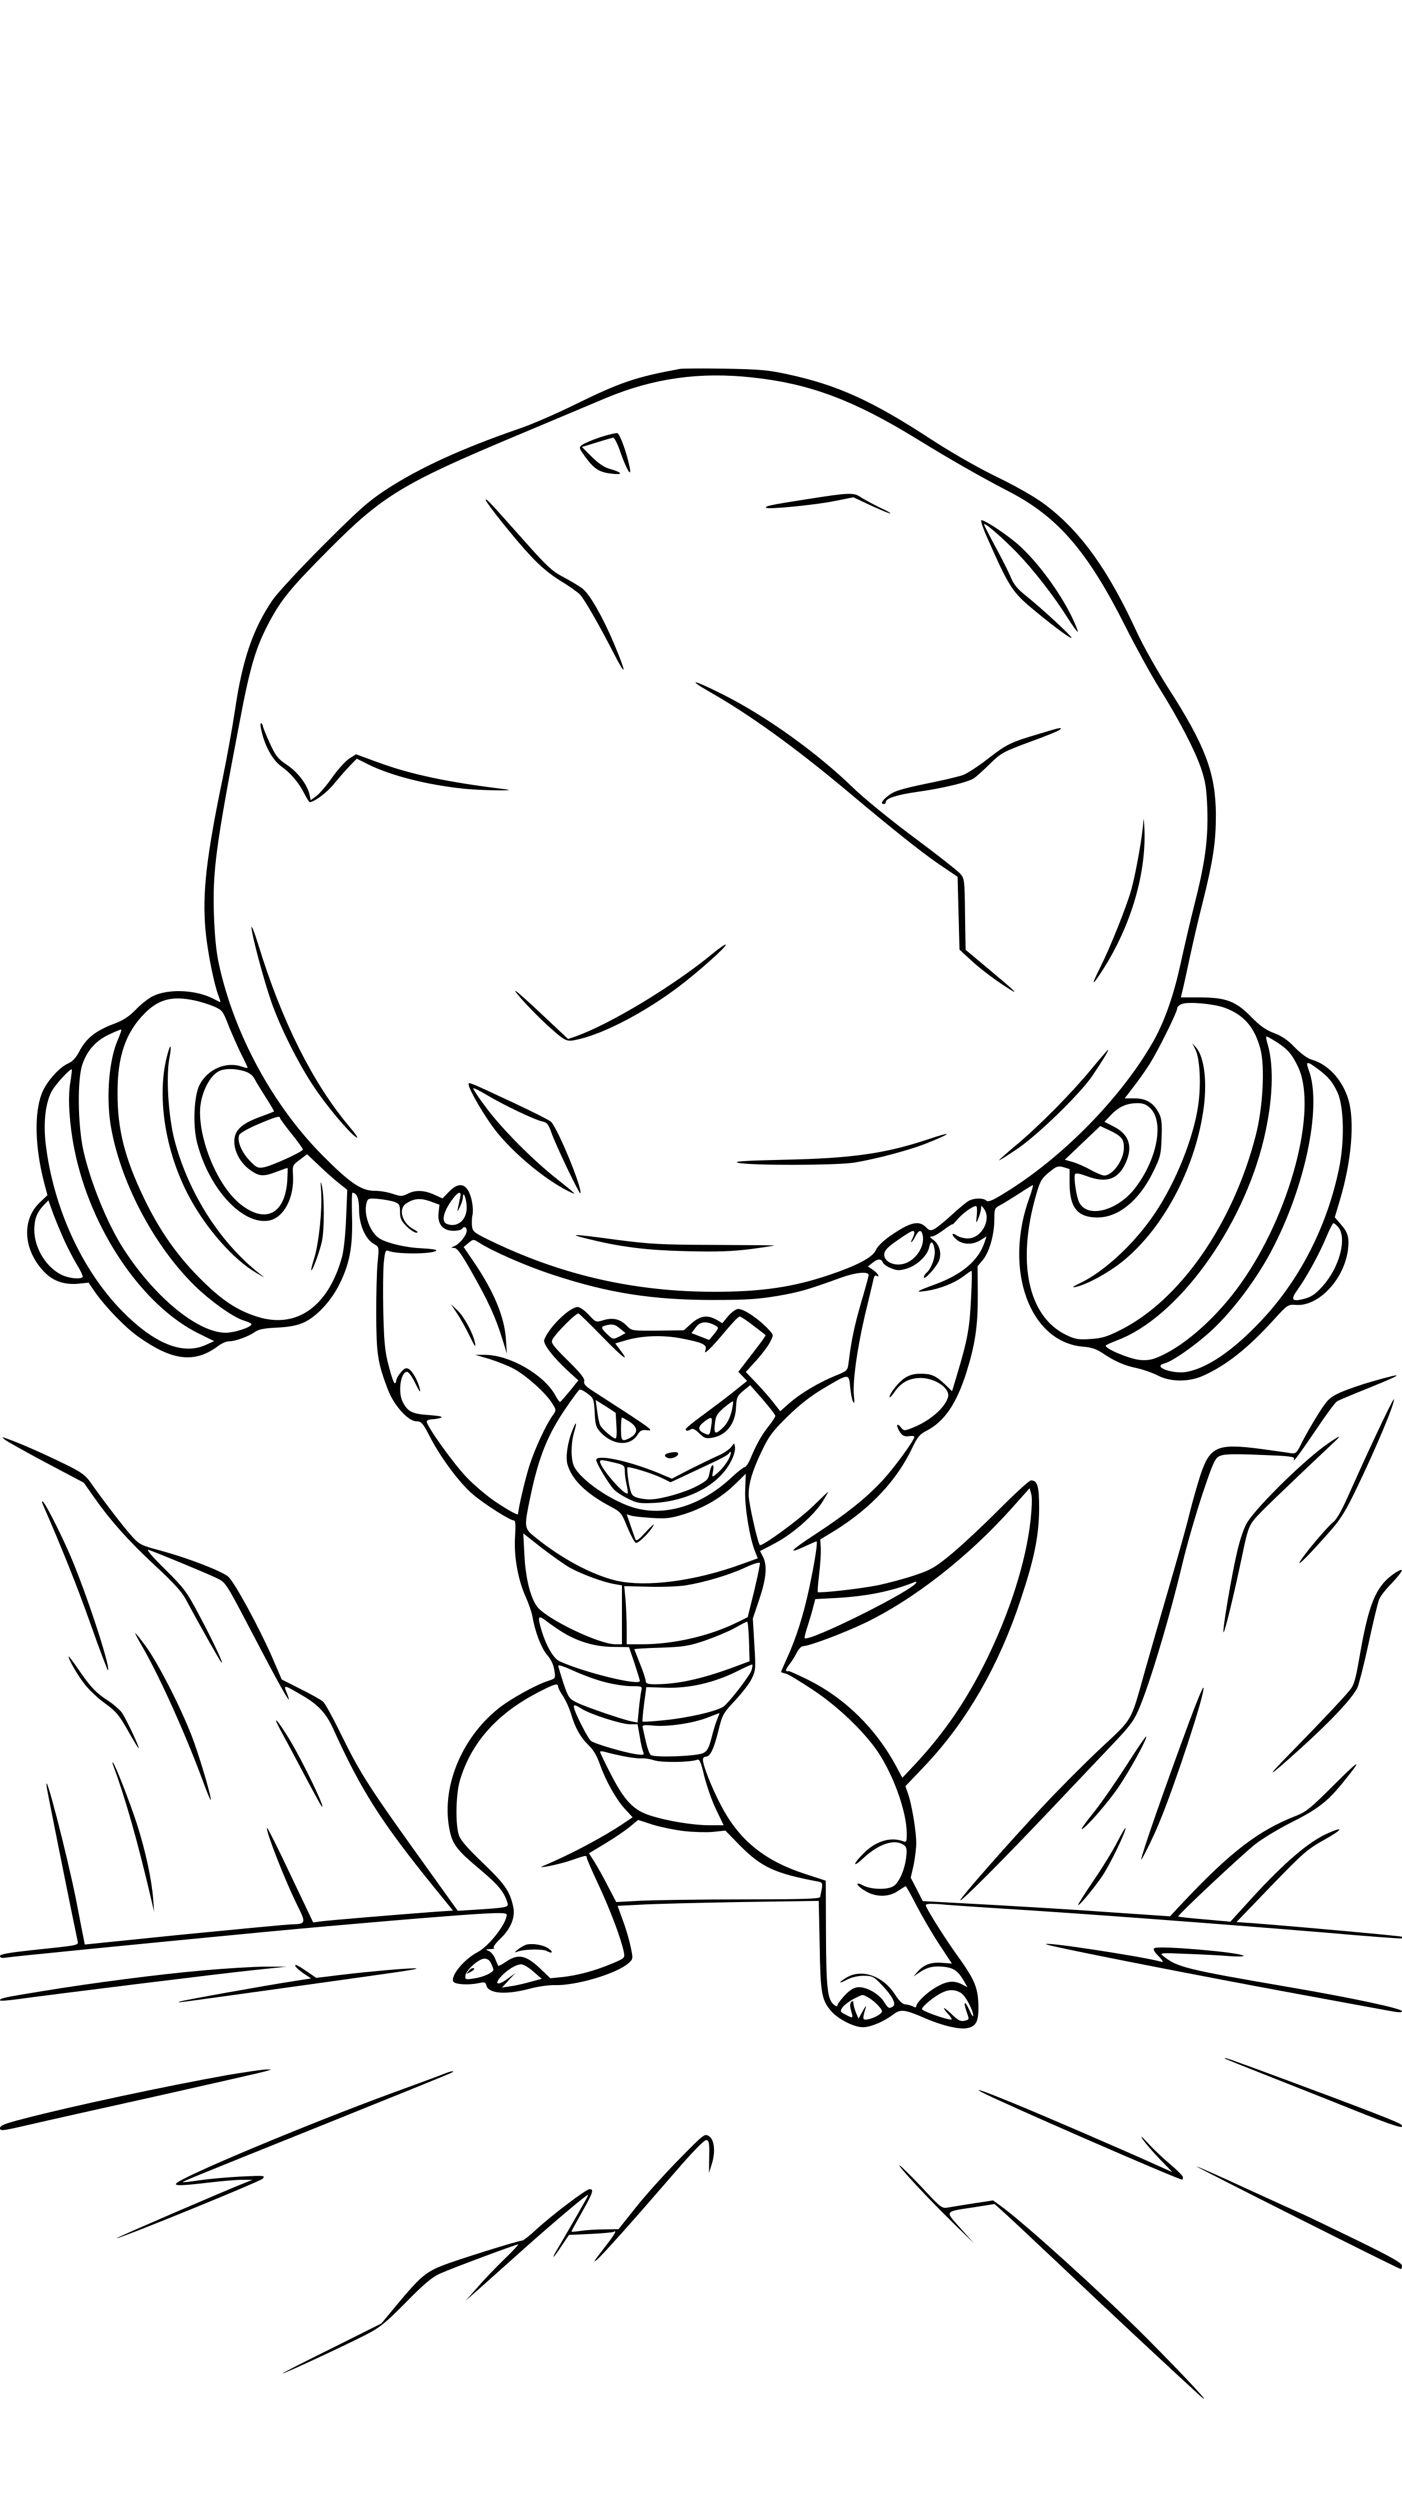 <?xml version="1.0" standalone="no"?>
<!DOCTYPE svg PUBLIC "-//W3C//DTD SVG 20010904//EN"
 "http://www.w3.org/TR/2001/REC-SVG-20010904/DTD/svg10.dtd">
<svg version="1.0" xmlns="http://www.w3.org/2000/svg"
 width="736pt" height="1312pt" viewBox="0 0 736 1312"
 preserveAspectRatio="xMidYMid meet">

<g transform="translate(0,1312) scale(0.1,-0.1)"
fill="#000000" stroke="none">
<path d="M3570 11184 c-233 -43 -312 -70 -545 -184 -99 -49 -234 -108 -300
-130 -304 -105 -526 -207 -700 -321 -92 -60 -146 -109 -330 -293 -122 -122
-240 -250 -264 -285 -103 -151 -159 -315 -197 -576 -14 -93 -43 -253 -64 -355
-87 -418 -109 -610 -91 -805 11 -113 44 -281 70 -347 6 -16 9 -28 8 -28 -2 0
-20 9 -41 20 -92 46 -235 51 -315 11 -23 -12 -64 -44 -89 -71 -33 -34 -65 -55
-107 -71 -103 -38 -153 -78 -190 -150 -16 -30 -34 -50 -54 -59 -49 -20 -119
-99 -142 -160 -40 -105 -35 -280 11 -461 l19 -72 -43 -41 c-91 -89 -84 -241
19 -354 48 -54 108 -76 183 -70 l57 6 34 -50 c53 -76 158 -185 226 -233 179
-128 298 -142 421 -49 17 13 42 24 56 24 33 0 102 25 136 49 20 14 50 20 117
23 63 3 104 11 138 26 68 30 146 114 190 204 53 107 69 195 65 351 -2 70 -1
127 2 127 24 -2 35 -31 35 -90 0 -77 33 -154 78 -179 27 -16 27 -16 20 -91 -5
-41 -8 -165 -8 -275 1 -214 7 -255 61 -398 32 -84 107 -167 151 -167 25 0 33
-9 71 -83 57 -110 155 -241 223 -299 59 -51 196 -138 216 -138 9 0 11 -20 7
-82 -7 -104 14 -225 54 -315 17 -38 33 -85 37 -107 13 -79 47 -167 77 -202 20
-23 34 -51 38 -80 7 -43 6 -44 -29 -55 -67 -21 -206 -98 -268 -149 -196 -159
-299 -420 -252 -639 15 -72 41 -105 159 -203 96 -81 126 -117 144 -175 8 -24
-4 -26 -180 -37 l-81 -5 -129 180 c-348 484 -378 532 -490 759 -39 80 -79 152
-89 160 -10 8 -62 38 -117 65 l-99 50 -49 114 c-70 160 -200 399 -232 426 -36
30 -213 98 -353 136 -102 27 -113 32 -151 74 -39 42 -152 189 -220 286 -25 36
-48 53 -130 93 -112 55 -239 111 -299 132 -39 14 -39 14 -17 -4 12 -9 110 -64
217 -121 l195 -103 54 -77 c87 -124 183 -231 321 -359 92 -85 139 -136 159
-174 71 -132 179 -324 188 -333 17 -18 -42 108 -115 245 -66 125 -79 143 -181
244 -72 71 -101 106 -85 101 32 -10 299 -120 357 -148 46 -22 48 -25 167 -252
133 -255 204 -385 211 -385 2 0 -3 16 -11 36 -18 43 -16 43 84 -16 83 -48 125
-94 163 -180 144 -317 248 -481 523 -821 l103 -127 -92 -6 c-202 -15 -573 -46
-606 -51 l-36 -5 -119 250 c-65 138 -120 248 -123 246 -10 -11 98 -286 164
-417 41 -82 38 -88 -36 -89 -25 -1 -279 -25 -565 -53 l-520 -53 -7 36 c-4 19
-21 107 -38 195 -46 234 -175 732 -154 590 5 -32 144 -724 161 -801 6 -25 13
-23 -244 -50 -119 -13 -163 -21 -163 -30 0 -9 9 -12 28 -9 26 5 714 73 1362
135 412 39 982 87 1143 96 94 5 127 4 127 -5 0 -46 -93 -166 -153 -197 -72
-38 -144 -126 -127 -155 10 -15 82 -19 136 -7 27 6 33 4 37 -12 11 -44 101
-51 223 -19 44 12 104 21 134 20 112 -4 324 59 388 114 26 23 26 23 13 86 -7
34 -25 97 -41 139 l-28 77 117 6 c64 4 301 10 528 14 l411 6 5 -234 c4 -252
10 -284 59 -343 35 -42 120 -86 167 -86 41 0 110 29 159 66 38 30 61 28 164
-17 91 -40 183 -62 224 -54 50 9 63 36 60 127 -3 87 -21 129 -103 244 -66 90
-173 260 -173 274 0 8 22 9 68 6 37 -4 177 -13 312 -22 429 -26 1169 -82 1725
-128 215 -19 392 -32 394 -30 2 2 2 6 0 9 -4 4 -521 51 -781 71 l-87 6 182
189 c167 173 190 193 276 241 97 54 111 75 26 38 -101 -43 -230 -153 -403
-342 l-113 -124 -135 12 c-74 6 -137 13 -139 15 -5 6 330 320 404 379 35 28
121 80 190 115 138 69 190 109 273 212 104 128 91 125 -48 -14 -120 -120 -147
-143 -199 -163 -196 -76 -342 -187 -592 -452 l-71 -76 -264 18 c-230 17 -549
36 -923 56 l-111 6 -31 61 -32 62 15 65 c7 36 14 88 14 116 0 61 -23 202 -43
259 l-14 40 102 107 c219 231 390 527 505 878 71 213 94 332 95 471 0 119 -8
149 -43 149 -9 0 -84 -69 -168 -153 -84 -85 -196 -189 -249 -233 -85 -70 -106
-83 -193 -112 -53 -18 -140 -41 -192 -52 -94 -19 -310 -43 -317 -36 -2 2 1 43
7 92 6 49 10 110 9 137 l-3 47 74 45 c192 119 330 267 411 440 25 52 38 68 72
85 95 49 158 142 210 306 46 146 61 246 60 408 l-1 150 29 35 c34 43 59 133
59 213 0 55 2 58 33 74 17 9 62 37 98 60 36 24 69 44 71 44 3 0 -5 -30 -18
-66 -137 -376 0 -757 280 -782 44 -3 72 -13 101 -32 65 -44 116 -67 180 -80
33 -7 83 -24 110 -38 71 -37 168 -37 247 0 119 55 230 143 361 287 77 85 78
85 123 82 117 -7 249 134 270 287 8 66 1 93 -38 137 l-31 36 26 87 c62 206 80
418 45 533 -32 103 -107 184 -194 208 -19 5 -56 32 -86 63 -37 39 -70 61 -110
76 -43 16 -74 38 -120 85 -81 83 -133 102 -271 102 l-98 0 6 25 c4 14 22 95
40 180 18 85 49 218 69 295 55 221 69 316 69 460 -2 219 -54 359 -254 670 -56
88 -128 216 -160 285 -151 329 -296 531 -482 671 -51 39 -146 93 -252 145
-103 50 -241 129 -350 200 -309 202 -491 284 -752 340 -101 22 -149 26 -328
29 -115 2 -221 1 -235 -1z m378 -45 c302 -32 534 -119 867 -324 169 -104 331
-197 482 -275 257 -133 413 -314 612 -710 54 -107 133 -251 176 -320 105 -168
188 -328 221 -425 22 -66 28 -103 32 -210 5 -157 -11 -281 -68 -504 -22 -86
-55 -230 -75 -321 -36 -162 -84 -297 -143 -400 -172 -300 -487 -618 -795 -802
-51 -31 -71 -38 -80 -29 -14 14 -62 14 -90 -1 -12 -6 -52 -39 -88 -72 -36 -34
-78 -67 -91 -75 -23 -12 -28 -11 -47 8 -38 38 -84 26 -188 -46 -36 -25 -67
-55 -75 -74 -16 -38 -99 -82 -249 -132 -188 -63 -353 -87 -599 -87 -411 0
-787 84 -1152 257 -109 52 -116 57 -120 87 -2 18 -1 43 2 57 8 34 -4 103 -24
133 -23 37 -58 34 -99 -9 l-34 -35 -44 20 c-53 24 -100 25 -140 4 -28 -14 -35
-14 -77 0 -25 9 -68 16 -96 16 -69 0 -129 41 -271 184 -263 264 -467 641 -546
1007 -14 63 -22 148 -26 259 -7 226 9 353 132 995 58 309 87 405 159 541 64
119 111 177 313 380 281 283 389 348 988 599 193 81 402 169 466 196 249 104
491 138 767 108z m-2926 -3270 c29 -6 74 -20 100 -31 44 -19 48 -23 78 -101
18 -45 48 -112 66 -149 19 -37 34 -70 34 -72 0 -3 -14 0 -31 6 -82 28 -178
-13 -221 -95 -30 -58 -37 -215 -13 -306 63 -243 240 -433 378 -407 78 15 133
122 125 241 -3 48 -1 51 36 78 l38 29 57 -54 c31 -30 78 -72 105 -94 l49 -39
-6 -145 c-3 -86 -12 -169 -21 -205 -71 -261 -237 -380 -442 -317 -109 34 -188
86 -304 202 -122 122 -215 256 -295 423 -101 211 -138 360 -138 547 -1 195 42
320 143 422 74 74 144 92 262 67z m5409 -39 c100 -37 156 -103 186 -217 24
-92 13 -307 -25 -453 -119 -464 -398 -865 -711 -1021 -69 -35 -96 -43 -157
-47 -65 -4 -80 -1 -128 22 -201 98 -260 386 -154 744 18 63 28 79 65 109 39
32 47 35 76 27 l32 -10 0 -79 c1 -125 43 -175 146 -175 110 0 217 87 291 236
40 81 43 93 46 183 3 78 0 102 -15 130 -28 53 -66 76 -127 76 l-52 0 46 60
c26 33 64 87 85 120 43 68 145 273 145 293 0 7 10 17 23 22 32 14 170 2 228
-20z m-5811 -164 c-47 -104 -63 -295 -40 -446 47 -294 224 -634 442 -848 84
-82 203 -167 261 -184 20 -6 37 -14 37 -18 0 -16 -88 -45 -135 -45 -146 0
-374 187 -537 441 -84 130 -173 349 -210 514 -30 137 -33 376 -5 455 25 72 70
123 141 156 33 16 61 27 63 25 2 -1 -6 -24 -17 -50z m6081 -15 c60 -38 83 -66
115 -134 102 -224 -44 -772 -304 -1136 -119 -168 -283 -316 -417 -377 -45 -21
-68 -25 -109 -22 -57 5 -195 63 -180 77 5 4 30 15 55 25 318 116 662 588 774
1059 47 199 54 379 20 495 -7 23 -10 42 -6 42 4 0 27 -13 52 -29z m215 -140
c56 -41 80 -69 106 -126 33 -75 37 -252 8 -395 -63 -308 -210 -595 -419 -812
-138 -145 -267 -234 -374 -257 -73 -17 -194 25 -124 43 44 11 175 104 258 183
100 96 208 237 285 374 190 340 288 789 214 984 -17 46 -9 47 46 6z m-6547
-72 c-14 -80 -5 -222 22 -354 84 -418 356 -819 654 -965 l79 -39 -44 -20
c-120 -55 -272 7 -440 179 -210 214 -360 542 -400 875 -13 110 -2 212 30 275
18 35 99 124 107 117 1 -2 -2 -32 -8 -68z m913 59 c26 -8 44 -21 54 -40 8 -16
35 -60 60 -99 25 -39 44 -71 42 -73 -1 -1 -37 -15 -78 -30 -94 -35 -130 -70
-130 -127 0 -54 32 -113 82 -149 48 -35 70 -37 140 -10 29 11 55 20 57 20 2 0
1 -31 -1 -69 -13 -174 -115 -225 -245 -122 -114 90 -213 316 -213 485 0 90 50
194 104 216 30 13 83 12 128 -2z m4758 -196 c71 -72 35 -265 -79 -415 -91
-121 -251 -164 -295 -79 -16 31 -31 135 -22 150 4 6 26 2 58 -10 101 -38 161
-21 201 55 47 92 29 160 -54 203 l-51 26 33 35 c42 44 82 62 137 63 35 0 49
-6 72 -28z m-4570 -50 c0 -4 27 -41 60 -82 33 -41 60 -79 60 -83 0 -12 -165
-87 -206 -94 -31 -5 -39 -1 -74 36 -44 46 -68 108 -53 136 6 10 50 34 99 55
92 39 114 45 114 32z m4351 -63 c67 -32 79 -47 79 -93 0 -64 -58 -145 -103
-146 -9 0 -41 13 -70 29 -28 16 -71 35 -95 42 l-42 12 92 88 c51 48 93 88 94
89 0 0 20 -10 45 -21z m-3406 -356 c-3 -16 -8 -39 -11 -53 -4 -22 -3 -22 10 5
9 17 15 39 16 50 1 41 20 -9 20 -53 0 -66 -49 -107 -104 -86 -31 12 -19 65 31
132 30 40 48 42 38 5z m-342 -22 c23 -9 27 -16 27 -52 0 -33 6 -47 34 -75 19
-19 42 -34 52 -34 12 0 6 7 -16 19 -60 32 -81 107 -37 135 40 26 74 29 125 11
l49 -18 -5 -44 c-6 -58 23 -93 79 -93 21 0 41 5 44 10 10 16 25 11 25 -9 0
-24 -37 -70 -64 -81 -20 -8 -20 -9 -1 -10 15 0 39 -34 92 -128 86 -151 126
-239 159 -347 l25 -80 -5 75 c-8 119 -63 251 -169 407 l-53 78 25 21 c26 21
26 21 56 2 69 -45 250 -124 385 -168 294 -97 524 -133 845 -133 169 0 234 4
335 21 117 20 158 32 335 96 76 28 145 34 145 14 0 -7 -18 -72 -39 -143 -35
-121 -52 -199 -66 -315 -6 -45 -6 -45 -73 -72 -87 -36 -179 -91 -239 -143
l-47 -42 -40 51 c-22 28 -63 74 -91 103 l-50 52 53 58 c29 32 62 75 73 96 20
38 20 40 2 60 -49 57 -135 117 -168 117 -11 0 -34 -17 -52 -37 l-31 -38 -30
18 c-48 27 -86 22 -132 -19 l-40 -36 -137 -2 c-136 -1 -137 -1 -163 26 -35 35
-72 44 -122 29 -40 -12 -40 -12 -77 28 -21 23 -47 41 -58 41 -43 0 -153 -108
-176 -172 -8 -21 47 -92 124 -163 l55 -50 -44 -55 c-25 -30 -48 -56 -51 -58
-4 -1 -15 14 -25 33 -60 111 -244 216 -375 214 l-46 0 75 -22 c41 -13 100 -36
129 -52 65 -36 164 -124 198 -178 24 -38 24 -38 5 -65 -36 -50 -93 -173 -122
-262 -22 -68 -60 -229 -60 -256 0 -9 -42 13 -116 62 -44 29 -114 88 -155 131
-70 73 -209 268 -209 292 0 6 12 11 28 12 15 0 36 4 47 8 13 5 -9 10 -63 14
-89 6 -111 17 -138 69 -26 51 -11 158 23 158 8 0 28 -28 44 -62 18 -37 28 -51
24 -33 -9 44 -38 97 -58 109 -15 9 -23 6 -43 -17 -13 -15 -24 -35 -24 -43 0
-8 -4 -14 -8 -14 -5 0 -19 42 -32 93 -20 76 -24 125 -28 285 -2 107 -1 223 3
259 6 55 9 63 23 58 46 -20 252 -17 252 3 0 4 -33 8 -73 10 -82 3 -177 25
-222 50 -54 31 -91 138 -68 197 5 15 15 17 62 12 31 -3 68 -10 84 -16z m-1731
-211 c19 -41 49 -97 66 -125 17 -27 28 -53 26 -57 -8 -13 -62 -9 -102 7 -85
36 -152 141 -152 240 0 55 14 92 48 128 l26 27 26 -72 c15 -40 43 -107 62
-148z m4786 143 c-5 -47 -5 -47 8 -18 7 17 13 39 14 50 1 20 1 20 15 1 42 -55
-12 -156 -84 -156 -20 0 -47 7 -59 16 -27 18 -29 4 -3 -20 32 -29 85 -31 125
-7 l35 22 -11 -33 c-32 -95 -119 -168 -261 -220 -99 -36 -108 -43 -42 -33 68
10 144 40 191 75 21 16 41 30 44 30 3 0 2 -62 -2 -137 -8 -168 -18 -222 -75
-412 l-25 -83 -36 35 c-50 47 -72 57 -130 57 -34 0 -59 -7 -83 -23 -33 -22
-79 -80 -79 -100 0 -5 10 5 23 23 33 49 70 72 124 77 80 8 172 -50 160 -99
-15 -56 -95 -126 -187 -162 -44 -17 -45 -17 -62 4 -23 28 -24 3 -2 -29 12 -17
24 -22 45 -19 16 3 29 1 29 -3 0 -18 -105 -162 -165 -227 -86 -93 -188 -175
-354 -284 -135 -88 -152 -109 -53 -63 30 14 56 25 58 25 8 0 -8 -104 -37 -241
-32 -149 -69 -266 -118 -373 -17 -38 -31 -70 -31 -71 0 -2 11 -6 25 -9 13 -3
77 -42 142 -85 122 -81 246 -197 324 -301 90 -121 169 -332 169 -453 0 -46 -1
-48 -22 -40 -64 23 -141 -1 -202 -62 -60 -59 -63 -83 -4 -28 81 76 166 104
213 69 15 -11 17 -22 12 -65 -8 -67 -39 -136 -69 -152 -33 -19 -117 -16 -157
5 -48 26 -35 -3 15 -31 54 -31 120 -31 168 2 20 14 39 25 41 25 2 0 27 -44 54
-97 28 -54 81 -146 119 -204 l69 -105 -52 4 c-57 5 -97 -10 -130 -49 l-20 -23
25 17 c45 31 74 39 127 35 57 -5 81 -20 113 -75 l19 -33 -29 15 c-43 22 -79
18 -136 -15 -49 -28 -104 -81 -104 -101 0 -6 -8 -6 -19 1 -11 5 -29 10 -39 10
-13 0 -32 18 -53 51 -63 99 -176 138 -256 89 -45 -27 -42 -35 4 -10 23 12 57
20 87 20 45 0 53 -4 92 -45 57 -58 81 -104 62 -116 -21 -13 -25 -11 -47 24
-25 40 -87 77 -131 77 -24 0 -42 -10 -70 -37 -20 -21 -39 -45 -42 -53 -4 -13
-7 -13 -21 -1 -33 26 -40 90 -41 373 l-1 277 -110 36 c-213 69 -347 179 -441
361 -50 96 -94 208 -94 239 0 8 7 15 15 15 23 0 42 38 66 135 21 86 25 93 89
161 36 39 76 90 87 115 20 41 21 53 13 179 l-8 135 34 101 c37 110 43 178 19
224 l-15 29 78 41 c91 47 207 149 251 220 17 28 30 50 28 50 -1 0 -38 -35 -82
-78 -67 -65 -253 -202 -275 -202 -10 0 -60 222 -60 264 0 60 19 125 67 226 40
83 57 107 137 185 62 61 122 108 186 146 138 82 136 82 143 10 3 -32 9 -67 15
-77 7 -13 9 -6 5 27 -8 74 15 242 57 424 23 94 43 180 46 193 2 13 9 20 14 17
24 -15 7 14 -17 30 l-27 18 23 18 c28 23 47 24 55 4 3 -9 22 -23 43 -31 31
-13 43 -14 81 -3 53 15 110 68 119 110 8 39 21 37 29 -7 7 -37 -16 -103 -43
-125 -7 -6 -13 -16 -13 -22 0 -21 70 57 81 90 13 40 -1 85 -35 108 -16 12 -17
15 -4 15 9 0 37 16 62 35 25 19 46 32 46 29 0 -3 12 9 27 27 27 31 79 69 97
69 5 0 6 -21 4 -47z m1895 -61 c51 -56 10 -213 -80 -313 -40 -45 -63 -59 -109
-69 -51 -12 -58 1 -25 47 48 66 117 192 152 276 17 42 35 77 39 77 4 0 14 -8
23 -18z m-2223 -33 c0 -6 -5 -19 -10 -30 -6 -10 -8 -19 -6 -19 3 0 12 14 21
30 18 35 31 38 38 10 16 -62 -40 -143 -107 -155 -50 -10 -98 18 -94 53 2 20
19 38 72 74 72 50 86 56 86 37z m-1639 -544 c109 -112 149 -142 95 -71 l-26
35 51 15 c87 26 194 30 292 12 115 -22 139 -33 131 -60 -6 -19 -4 -19 21 4 15
14 54 58 87 98 33 39 64 72 71 72 6 0 38 -21 71 -47 34 -26 63 -48 65 -50 2
-1 -16 -28 -40 -59 -24 -31 -57 -74 -73 -95 l-30 -39 23 -24 23 -24 -75 -60
c-41 -33 -114 -87 -161 -122 -47 -34 -86 -66 -86 -71 0 -11 11 -11 28 0 9 5
23 -2 43 -22 26 -25 35 -29 67 -23 75 12 123 73 126 162 3 50 6 58 39 85 l35
29 66 -75 c36 -42 66 -80 66 -86 0 -6 -15 -29 -33 -52 -37 -46 -66 -97 -96
-169 -11 -27 -25 -48 -31 -48 -6 0 -37 -24 -68 -53 -161 -151 -353 -209 -518
-159 -118 36 -273 143 -309 213 -19 36 -19 122 -1 182 16 55 12 62 -8 13 -26
-63 -38 -142 -27 -182 22 -78 95 -151 222 -219 59 -31 62 -35 92 -110 18 -43
38 -80 45 -83 13 -4 77 59 93 93 6 11 -12 -5 -40 -35 -36 -40 -51 -51 -55 -40
-3 8 -15 41 -26 74 l-20 58 23 -7 c12 -4 61 -9 109 -12 76 -5 99 -2 170 20
104 33 194 86 267 157 l56 55 -3 -85 c-4 -87 24 -257 53 -326 l13 -33 -86 -31
c-244 -89 -501 -122 -657 -86 -126 30 -283 113 -422 225 -63 50 -63 51 -28
219 43 205 91 324 186 462 34 50 66 93 71 96 5 3 24 -6 42 -20 32 -24 34 -29
38 -100 3 -67 7 -78 32 -105 64 -67 152 -73 191 -14 17 27 25 30 55 26 30 -4
16 8 -91 79 -70 45 -154 100 -187 121 -46 29 -59 42 -55 57 4 14 -19 43 -86
109 -79 78 -90 94 -81 110 19 36 128 144 138 137 6 -4 62 -58 123 -121z m584
63 c31 -14 31 -16 2 -52 l-24 -29 -46 18 -47 18 21 28 c22 31 51 37 94 17z
m-489 -22 l28 -23 -33 -18 c-33 -16 -33 -16 -62 11 -34 32 -36 41 -11 47 36
10 52 6 78 -17z m-20 -508 c3 -40 1 -68 -5 -68 -13 0 -69 48 -80 69 -5 9 -12
42 -16 75 l-8 58 53 -33 52 -34 4 -67z m604 72 c-8 -31 -23 -62 -42 -80 -42
-42 -52 -39 -45 18 4 40 11 52 48 84 24 20 45 35 47 33 2 -2 -1 -27 -8 -55z
m-535 -52 c47 -31 46 -61 -2 -87 -38 -19 -43 -14 -43 49 0 33 2 60 5 60 3 0
21 -10 40 -22z m429 -20 c-8 -53 -9 -54 -39 -40 -33 15 -32 35 3 61 39 29 43
26 36 -21z m1676 -497 c-24 -218 -109 -485 -235 -740 -106 -213 -220 -379
-375 -545 l-63 -67 -31 58 c-108 202 -273 363 -469 459 -49 24 -92 43 -95 43
-21 -3 -21 4 1 34 14 17 32 47 41 65 9 17 23 32 31 32 32 0 208 66 324 121
257 123 546 349 776 607 l90 101 9 -32 c5 -19 3 -74 -4 -136z m-2419 -249 c62
-34 175 -76 234 -86 l40 -7 0 -154 0 -155 -35 0 c-85 0 -358 131 -409 196 -36
46 -62 150 -68 272 l-6 114 95 -75 c53 -41 120 -88 149 -105z m968 -123 l-34
-137 -55 -27 c-143 -71 -333 -115 -497 -115 l-83 0 0 78 c0 44 -3 112 -6 153
l-7 74 126 -3 c70 -2 157 1 195 7 98 15 235 56 317 95 39 18 72 28 74 23 2 -5
-12 -72 -30 -148z m851 46 c0 -34 -563 -315 -586 -293 -2 3 5 31 16 64 10 32
24 77 29 100 l11 41 112 6 c161 9 294 36 416 86 1 1 2 -1 2 -4z m-1855 -263
c81 -49 169 -75 264 -76 l83 -1 29 -85 c15 -47 28 -88 28 -92 3 -29 -297 45
-422 103 -31 14 -69 79 -93 158 -24 79 -20 87 24 53 20 -16 60 -43 87 -60z
m977 -47 l3 -104 -80 -30 c-170 -63 -298 -91 -416 -91 -38 0 -49 4 -49 16 0 9
-13 49 -30 91 -16 41 -30 76 -30 77 0 2 62 6 138 8 120 4 149 9 232 37 52 18
122 47 155 65 33 19 63 34 67 35 4 0 8 -46 10 -104z m-755 -214 c45 -12 107
-21 138 -21 54 0 57 -1 52 -22 -3 -13 -9 -56 -13 -96 l-7 -73 -31 6 c-52 11
-238 75 -286 98 -42 21 -46 26 -72 102 -14 44 -27 85 -27 92 -1 7 34 -5 82
-27 45 -21 119 -48 164 -59z m769 65 c-6 -25 -105 -155 -144 -190 -28 -25
-184 -62 -318 -75 -59 -6 -109 -9 -111 -7 -2 2 2 43 8 92 l12 89 101 -3 c124
-4 254 26 373 85 43 22 80 38 82 37 2 -2 1 -14 -3 -28z m-1016 -89 c0 -7 12
-29 26 -50 14 -21 32 -61 41 -90 22 -76 51 -127 93 -167 25 -24 44 -56 59
-100 31 -87 85 -184 133 -236 l39 -42 -43 -29 c-105 -72 -292 -171 -428 -227
-41 -17 84 8 145 29 81 28 85 29 85 15 0 -6 29 -72 65 -149 60 -129 115 -275
130 -347 6 -31 5 -32 -67 -62 -89 -37 -176 -60 -258 -69 l-61 -6 -47 45 c-79
77 -121 86 -185 42 -21 -14 -40 -24 -41 -22 -1 1 -9 18 -16 36 -7 19 -23 38
-34 42 -19 8 -18 9 9 10 17 1 25 4 18 6 -7 3 8 25 37 52 53 52 76 111 64 165
-17 81 -46 121 -159 229 -79 76 -118 120 -126 146 -19 55 -16 216 5 286 58
197 192 349 406 461 90 47 110 53 110 32z m124 -116 c48 -30 209 -81 253 -81
l40 0 11 -62 c5 -35 14 -72 18 -82 7 -18 4 -19 -37 -13 -59 8 -220 55 -237 70
-14 11 -74 126 -86 165 -9 27 -2 28 38 3z m711 -55 c-8 -18 -21 -62 -30 -98
-14 -53 -22 -68 -43 -79 -35 -17 -257 -25 -276 -10 -7 6 -18 37 -25 68 -7 32
-15 65 -17 75 -4 14 3 16 55 11 77 -7 208 12 285 42 34 13 62 24 63 24 1 1 -4
-14 -12 -33z m-500 -192 c38 -8 83 -14 100 -13 16 2 48 -3 69 -10 38 -13 191
-11 226 3 12 5 20 -13 37 -86 13 -51 40 -130 62 -175 l40 -83 -73 0 c-88 0
-228 23 -315 52 -87 28 -134 79 -205 217 -31 60 -56 113 -56 116 0 4 10 4 23
1 12 -4 53 -14 92 -22z m322 -394 c48 -6 118 -8 154 -5 l67 7 78 -80 c113
-113 182 -145 411 -188 19 -4 22 -9 17 -37 -3 -17 -7 -37 -9 -44 -3 -9 -102
-12 -407 -12 -222 0 -461 -4 -533 -7 l-130 -7 -43 82 c-23 45 -55 103 -71 128
l-29 46 83 50 c46 27 104 67 129 87 l46 38 74 -24 c41 -13 114 -28 163 -34z
m-1009 -695 c7 -14 12 -29 12 -33 0 -15 -55 -40 -102 -46 -44 -7 -47 -6 -45
14 2 29 71 90 100 90 16 0 28 -9 35 -25z m222 -43 l44 -38 -60 -16 c-32 -9
-79 -20 -104 -23 l-45 -7 35 38 35 38 -45 -33 c-49 -35 -67 -25 -29 16 32 35
79 63 105 63 12 0 41 -17 64 -38z m2254 -120 c21 -19 56 -89 55 -112 0 -8 -9
5 -20 29 -24 54 -34 49 -15 -7 15 -42 15 -42 -10 -48 -21 -5 -34 1 -71 37 -45
43 -51 37 -10 -8 11 -13 16 -23 11 -23 -28 0 -154 45 -154 55 0 15 70 72 113
90 36 16 73 12 101 -13z m-501 -13 c33 -17 77 -61 77 -76 0 -15 -57 -43 -86
-43 -16 0 -16 9 2 67 3 10 -5 0 -17 -22 l-22 -40 -13 30 c-7 17 -13 39 -14 50
0 13 -3 16 -11 8 -7 -7 -8 -22 -1 -47 12 -41 11 -41 -29 -20 -28 14 -30 17
-17 37 8 12 34 32 58 45 52 26 46 25 73 11z"/>
<path d="M3150 10825 c-41 -14 -83 -32 -94 -40 -18 -14 -17 -16 15 -61 47 -65
75 -83 139 -90 64 -8 59 6 -9 25 -29 8 -60 29 -95 64 l-51 51 75 23 c41 13 81
24 88 26 7 1 24 -31 41 -82 32 -91 59 -132 46 -71 -17 81 -52 175 -65 177 -8
1 -49 -9 -90 -22z"/>
<path d="M4230 10499 c-186 -29 -217 -36 -208 -44 9 -10 260 15 358 35 l100
20 83 -39 c45 -21 93 -42 107 -45 14 -3 -8 10 -49 29 -41 20 -86 45 -102 55
-35 26 -62 25 -289 -11z"/>
<path d="M2550 10496 c0 -14 155 -208 236 -294 51 -55 102 -97 157 -131 45
-27 91 -60 103 -73 24 -27 99 -157 179 -313 65 -126 64 -99 -1 55 -59 141
-131 267 -169 293 -16 12 -60 38 -97 58 -59 30 -88 57 -219 205 -174 196 -189
211 -189 200z"/>
<path d="M5186 10290 c103 -234 128 -274 211 -346 102 -87 222 -178 228 -172
6 5 -154 153 -239 221 -45 36 -65 60 -81 100 -12 29 -49 102 -82 162 -33 61
-59 112 -57 114 6 7 96 -71 172 -149 82 -84 193 -226 266 -342 27 -43 51 -76
54 -74 2 3 -12 38 -31 78 -70 143 -199 314 -301 396 -67 54 -157 112 -174 112
-6 0 9 -45 34 -100z"/>
<path d="M3725 9489 c211 -120 450 -293 720 -519 255 -214 390 -321 486 -387
l96 -65 5 -191 5 -191 56 -52 c53 -50 146 -119 212 -159 45 -28 21 -5 -114
108 l-122 102 -3 187 c-2 183 -3 188 -27 214 -13 15 -123 101 -244 191 -121
90 -263 206 -315 257 -193 187 -459 378 -689 493 -151 76 -190 83 -66 12z"/>
<path d="M1372 9287 c18 -83 59 -156 104 -189 50 -35 93 -86 123 -146 12 -23
24 -42 27 -42 23 0 89 49 124 92 24 29 61 72 83 95 l40 41 56 -28 c118 -60
313 -110 510 -130 92 -9 289 -12 216 -3 -308 38 -498 78 -674 143 l-112 41
-35 -22 c-19 -12 -59 -56 -89 -98 -29 -42 -67 -86 -83 -98 l-31 -23 -6 29
c-11 52 -62 119 -118 156 -48 32 -59 46 -91 115 -20 44 -36 84 -36 89 0 5 -4
12 -9 15 -5 3 -5 -13 1 -37z"/>
<path d="M5460 9270 c-155 -46 -174 -55 -272 -131 -51 -40 -111 -79 -133 -87
-22 -8 -111 -29 -197 -46 -124 -26 -164 -38 -192 -60 -35 -26 -46 -46 -26 -46
6 0 10 4 10 10 0 20 59 39 167 54 130 18 268 51 297 72 12 8 49 42 83 75 58
57 69 63 209 115 81 29 152 58 158 64 15 15 2 12 -104 -20z"/>
<path d="M6002 8808 c-3 -67 -39 -271 -63 -357 -25 -90 -113 -309 -163 -408
-45 -90 -46 -103 -3 -38 157 234 244 517 235 760 -2 50 -5 69 -6 43z"/>
<path d="M1320 8253 c0 -34 64 -276 105 -393 47 -134 139 -318 220 -440 69
-104 186 -244 225 -269 14 -10 2 11 -32 51 -194 229 -358 555 -483 963 -19 61
-34 100 -35 88z"/>
<path d="M3745 8118 c-208 -172 -546 -376 -727 -439 l-36 -12 -132 124 c-72
68 -137 126 -143 128 -17 6 90 -110 163 -177 103 -93 102 -92 170 -76 137 32
348 143 524 276 108 82 254 213 246 220 -3 3 -32 -17 -65 -44z"/>
<path d="M5731 7511 c-100 -123 -280 -305 -401 -405 -50 -42 -88 -76 -85 -76
4 0 48 28 98 62 107 73 322 282 389 378 52 76 91 140 85 140 -2 0 -41 -45 -86
-99z"/>
<path d="M2460 7429 c0 -26 85 -171 144 -246 93 -117 256 -253 376 -313 54
-27 48 -21 -55 61 -125 98 -290 264 -371 373 -41 54 -72 101 -69 104 2 3 35
-14 72 -36 85 -51 250 -130 290 -138 24 -5 32 -14 47 -57 26 -74 150 -331 153
-320 10 29 -121 345 -155 376 -9 8 -96 52 -192 97 -240 112 -240 112 -240 99z"/>
<path d="M4865 7138 c-220 -73 -399 -98 -750 -105 -212 -5 -270 -9 -240 -16
62 -15 516 -14 610 1 115 19 292 66 381 102 140 56 139 65 -1 18z"/>
<path d="M3080 6619 c177 -44 312 -61 525 -66 161 -4 239 -1 335 11 68 9 125
18 126 19 1 1 -140 2 -314 3 -284 1 -338 4 -516 27 -229 31 -261 32 -156 6z"/>
<path d="M881 7593 c-62 -216 -16 -517 114 -758 89 -165 231 -326 349 -395 51
-30 51 -30 16 -3 -209 166 -373 426 -445 703 -31 124 -44 328 -26 424 13 68 8
86 -8 29z"/>
<path d="M1686 6864 c6 -93 -12 -268 -36 -346 -11 -34 -18 -64 -16 -65 6 -6
45 100 56 152 13 60 13 234 0 290 -8 33 -8 27 -4 -31z"/>
<path d="M6276 7610 c23 -46 30 -185 14 -292 -24 -169 -117 -402 -226 -564
-105 -158 -266 -308 -395 -369 -37 -18 -45 -24 -24 -20 57 11 170 72 245 132
211 168 379 479 426 787 23 149 8 286 -37 338 l-20 23 17 -35z"/>
<path d="M2399 6227 c18 -27 48 -81 67 -120 26 -54 33 -63 28 -37 -10 52 -58
141 -95 175 l-32 30 32 -48z"/>
<path d="M3838 5525 c-10 -13 -41 -34 -70 -46 -29 -13 -95 -45 -147 -71 l-94
-49 -71 30 c-159 65 -326 100 -326 68 0 -17 65 -125 93 -155 11 -12 45 -34 74
-48 48 -24 61 -26 141 -22 136 8 267 62 344 142 49 50 82 118 76 154 -3 20 -4
19 -20 -3z m-12 -62 c-18 -32 -42 -61 -70 -83 -18 -14 -19 -13 -13 18 4 17 3
32 -2 32 -5 0 -12 -18 -16 -39 -6 -35 -12 -42 -65 -70 -65 -35 -193 -71 -250
-71 -20 0 -51 5 -67 10 -27 10 -31 17 -43 81 -6 39 -9 73 -6 77 8 7 137 -33
188 -59 l38 -19 75 35 c41 19 108 51 149 70 41 19 78 39 81 45 15 24 15 0 1
-27z m-583 -24 c33 -9 37 -13 37 -42 0 -18 5 -50 10 -72 5 -22 7 -41 5 -43
-15 -15 -145 135 -145 167 0 11 11 10 93 -10z"/>
<path d="M3508 5493 c-23 -6 -23 -19 1 -26 20 -5 51 9 51 23 0 10 -21 11 -52
3z"/>
<path d="M2765 2914 c-11 -3 -31 -14 -45 -25 -20 -16 -21 -19 -5 -13 35 14
132 16 155 4 31 -17 37 -5 7 15 -27 17 -79 26 -112 19z"/>
<path d="M2459 2773 c-13 -15 -12 -15 9 -4 23 12 28 21 13 21 -5 0 -15 -7 -22
-17z"/>
<path d="M7202 5869 c-56 -16 -131 -42 -165 -57 -58 -27 -67 -36 -114 -109
-28 -44 -66 -110 -85 -147 -31 -64 -34 -67 -63 -63 -16 3 -89 13 -162 23 -225
29 -261 12 -312 -140 -17 -53 -42 -142 -56 -198 -13 -57 -61 -227 -105 -378
-44 -151 -103 -356 -131 -455 -75 -268 -60 -241 -230 -400 -82 -77 -224 -219
-313 -315 -177 -189 -419 -465 -425 -483 -6 -20 219 205 482 483 138 146 279
294 313 330 82 86 108 118 129 160 52 101 168 481 244 800 23 96 70 258 104
360 55 164 65 186 90 198 21 10 69 12 211 6 163 -6 184 -9 179 -23 -9 -24 24
20 122 164 48 72 95 135 104 140 9 6 81 36 161 68 195 79 201 87 22 36z"/>
<path d="M7230 5602 c-46 -97 -110 -238 -143 -312 -40 -92 -68 -142 -87 -158
-33 -26 -149 -164 -175 -207 -20 -34 46 32 157 158 56 63 83 107 142 230 101
209 203 453 193 463 -2 2 -41 -76 -87 -174z"/>
<path d="M6975 5546 c-115 -77 -368 -324 -426 -414 -17 -26 -38 -87 -53 -150
-29 -120 -80 -422 -73 -429 6 -5 57 206 99 407 26 127 34 150 63 186 28 34
145 147 425 411 34 32 23 29 -35 -11z"/>
<path d="M223 5228 c107 -245 181 -431 252 -631 48 -136 90 -246 92 -244 15
16 -121 428 -203 614 -57 129 -131 273 -141 273 -3 0 -3 -6 0 -12z"/>
<path d="M7305 4851 c-86 -66 -122 -159 -169 -433 -20 -115 -28 -143 -51 -170
-38 -46 -135 -149 -294 -312 -162 -165 -146 -158 54 23 148 135 252 246 280
301 8 16 35 121 59 232 24 112 49 217 56 233 6 17 36 55 67 86 30 32 54 62 52
68 -2 5 -27 -7 -54 -28z"/>
<path d="M710 4548 c0 -4 14 -31 31 -60 91 -154 233 -469 324 -716 21 -57 39
-101 41 -99 6 6 -44 180 -87 302 -54 152 -183 407 -254 505 -30 41 -55 72 -55
68z"/>
<path d="M360 4426 c0 -16 45 -95 83 -144 22 -29 70 -75 108 -102 59 -43 74
-61 121 -144 29 -52 54 -93 56 -92 5 5 -66 155 -88 187 -12 16 -45 45 -73 63
-63 41 -91 70 -156 165 -28 41 -51 71 -51 67z"/>
<path d="M6247 4094 c-130 -350 -258 -717 -256 -734 0 -9 62 114 91 185 82
193 245 690 236 717 -3 7 -34 -69 -71 -168z"/>
<path d="M1472 4040 c20 -36 75 -139 123 -230 48 -91 90 -167 93 -170 29 -30
-96 231 -168 350 -64 105 -95 138 -48 50z"/>
<path d="M5914 3855 c-55 -86 -132 -197 -171 -246 -40 -49 -69 -89 -64 -89 17
0 142 144 196 225 62 93 150 254 142 261 -2 3 -49 -66 -103 -151z"/>
<path d="M594 3855 c63 -169 129 -401 200 -705 l15 -65 -5 70 c-8 101 -40 251
-85 391 -37 114 -114 313 -127 324 -3 3 -2 -4 2 -15z"/>
<path d="M5865 3452 c-21 -42 -76 -132 -122 -199 -46 -68 -83 -126 -83 -130 0
-14 78 80 127 151 41 61 129 243 121 252 -2 1 -21 -32 -43 -74z"/>
<path d="M5495 2914 c36 -14 766 -158 1315 -259 223 -41 438 -81 478 -88 52
-10 72 -11 72 -3 0 14 -263 70 -590 126 -548 94 -592 105 -665 165 -19 15 -10
16 125 10 80 -3 181 -8 225 -12 44 -3 77 -2 73 2 -17 18 -444 55 -468 40 -8
-5 -2 -18 22 -42 25 -27 28 -34 13 -29 -96 27 -652 112 -600 90z"/>
<path d="M1550 2802 c0 -5 19 -22 41 -38 l42 -28 -84 -13 c-139 -21 -603 -104
-608 -109 -6 -6 -35 -9 399 51 763 106 850 118 846 123 -6 6 -247 -15 -403
-34 l-123 -15 -42 29 c-61 41 -68 44 -68 34z"/>
<path d="M1075 2779 c-241 -21 -588 -66 -855 -110 -203 -33 -220 -37 -220 -48
0 -4 42 -1 92 6 195 27 1061 134 1233 152 l180 19 -110 0 c-60 0 -204 -9 -320
-19z"/>
<path d="M6431 2315 c3 -2 104 -43 224 -90 121 -48 327 -129 458 -182 213 -85
271 -103 241 -73 -11 11 -215 90 -623 241 -287 106 -309 114 -300 104z"/>
<path d="M1200 2230 c-320 -57 -833 -166 -1082 -232 -94 -24 -118 -34 -118
-48 0 -16 14 -14 148 17 81 19 388 88 682 153 294 66 549 124 565 129 l30 9
-30 0 c-16 0 -104 -13 -195 -28z"/>
<path d="M2330 2235 c-19 -8 -139 -52 -265 -98 -458 -168 -1121 -446 -1141
-478 -7 -12 32 -11 176 6 69 8 148 15 175 14 l50 0 -40 -16 c-104 -41 -675
-287 -672 -290 7 -7 750 296 766 312 15 17 9 17 -119 11 -74 -4 -172 -13 -217
-20 -46 -7 -83 -11 -83 -9 0 4 16 11 735 300 363 146 667 269 675 274 23 13
-1 10 -40 -6z"/>
<path d="M5150 2141 c65 -38 1034 -461 1056 -461 2 0 4 6 4 13 0 6 -30 37 -66
67 -36 30 -89 80 -116 110 -36 39 -44 45 -28 20 13 -19 53 -66 89 -103 l66
-68 -80 36 c-154 70 -611 268 -767 331 -144 59 -196 77 -158 55z"/>
<path d="M3567 1789 c-73 -74 -175 -187 -226 -251 l-94 -118 -76 -1 c-42 0
-97 -4 -123 -8 -27 -4 -48 -6 -48 -3 0 2 25 48 55 101 58 102 64 121 40 121
-18 0 -190 -130 -277 -209 -36 -34 -71 -61 -77 -61 -20 0 -343 -101 -419 -131
-88 -35 -118 -61 -237 -204 l-83 -100 -260 -130 c-144 -71 -260 -130 -258
-132 3 -4 309 138 431 200 79 40 105 61 215 172 95 97 138 133 180 152 60 27
397 153 410 153 4 0 -28 -35 -72 -77 -44 -43 -108 -109 -141 -148 l-62 -70 85
75 c47 42 148 132 225 201 146 130 322 279 331 279 3 0 -6 -19 -20 -42 -13
-24 -46 -81 -73 -128 -27 -47 -60 -103 -73 -125 -31 -53 -11 -33 32 33 l35 52
113 5 c62 3 117 8 121 11 20 12 6 -13 -38 -70 -71 -92 -72 -94 -49 -76 23 18
185 199 400 448 105 122 164 182 175 180 13 -3 16 -17 14 -88 l-1 -85 14 45
c21 65 15 129 -14 148 -23 15 -26 12 -155 -119z"/>
<path d="M4808 1653 c55 -60 147 -153 203 -208 l103 -100 -72 80 c-83 93 -87
86 71 110 l108 17 37 -33 c20 -17 152 -141 292 -273 221 -210 623 -585 744
-695 94 -85 -70 92 -271 294 -237 238 -655 616 -775 701 l-35 25 -99 -15 c-54
-9 -115 -18 -135 -22 -35 -6 -38 -4 -139 105 -57 60 -110 113 -118 116 -8 3
31 -43 86 -102z"/>
<path d="M6810 1480 c294 -148 538 -269 543 -269 4 -1 7 7 7 17 0 14 -54 45
-230 131 -126 61 -254 123 -283 136 -30 13 -168 76 -306 139 -138 64 -255 116
-259 115 -4 0 234 -121 528 -269z"/>
</g>
</svg>
